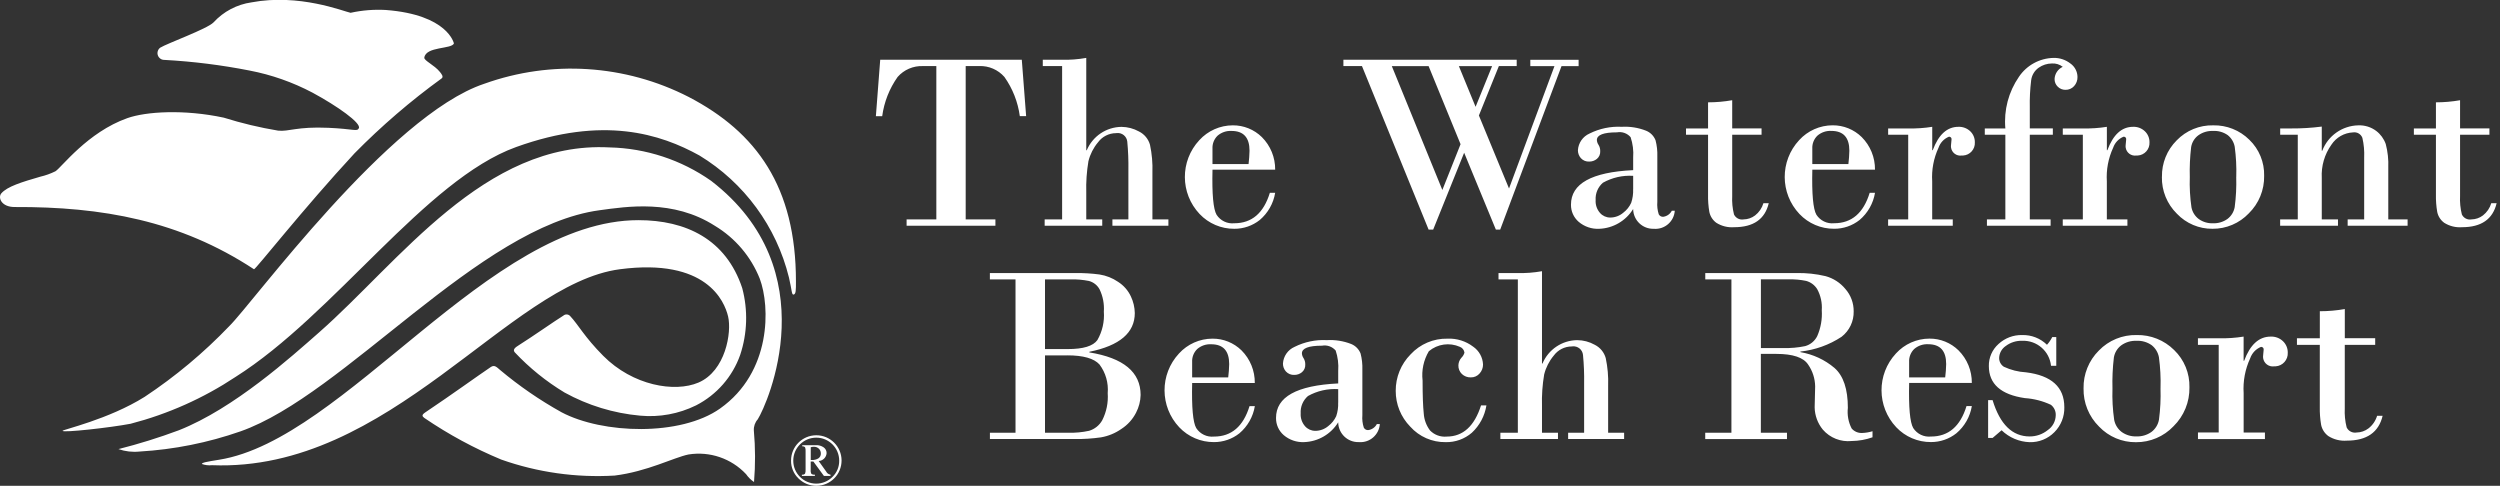 <svg width="247" height="48" viewBox="0 0 247 48" fill="none" xmlns="http://www.w3.org/2000/svg">
<rect x="0" y="0" width="247" height="48" fill="#333333" stroke="none"/>
<g clip-path="url(#clip0_505_35750)">
<path fill-rule="evenodd" clip-rule="evenodd" d="M78.156 45.512C78.15 44.133 79.263 43.01 80.641 43.004C82.019 42.998 83.141 44.112 83.147 45.491C83.153 46.871 82.04 47.994 80.662 47.999C79.996 48.002 79.357 47.739 78.887 47.267C78.41 46.809 78.147 46.173 78.156 45.512ZM82.913 45.512C82.914 44.258 81.898 43.241 80.645 43.241C79.391 43.241 78.375 44.256 78.375 45.511C78.374 46.765 79.389 47.782 80.643 47.782C81.245 47.782 81.823 47.543 82.248 47.118C82.683 46.698 82.922 46.117 82.913 45.512ZM79.266 43.983H80.623C80.892 43.97 81.159 44.047 81.381 44.202C81.563 44.331 81.671 44.541 81.669 44.765C81.645 45.187 81.307 45.524 80.886 45.547L81.627 46.589C81.708 46.756 81.868 46.872 82.052 46.898V47.02H81.402L80.361 45.598H80.098V46.423C80.08 46.56 80.105 46.701 80.17 46.824C80.272 46.886 80.392 46.911 80.511 46.896V47.019H79.227V46.898C79.34 46.917 79.455 46.881 79.536 46.801C79.583 46.679 79.603 46.548 79.592 46.417V44.58C79.603 44.45 79.586 44.318 79.543 44.195C79.471 44.12 79.365 44.083 79.262 44.099V43.983H79.266ZM80.102 44.19V45.449H80.206C80.434 45.461 80.66 45.404 80.856 45.287C81.016 45.181 81.109 44.998 81.099 44.806C81.104 44.629 81.035 44.457 80.907 44.333C80.772 44.202 80.588 44.133 80.4 44.141C80.297 44.14 80.195 44.157 80.098 44.191L80.102 44.19ZM35.455 12.668C35.272 13.029 35.002 12.742 32.452 12.627C29.323 12.488 28.529 13.024 27.478 12.907C25.66 12.604 23.866 12.176 22.108 11.624C18.184 10.785 14.43 11.018 12.581 11.672C8.651 13.063 6.076 16.546 5.479 16.92C5.003 17.156 4.502 17.336 3.984 17.456C2.124 17.995 0.721 18.428 0.135 19.098C-0.233 19.518 0.135 20.46 1.452 20.454C10.068 20.419 17.768 21.784 25.093 26.602C25.213 26.681 29.95 20.63 35.033 15.142C37.692 12.444 40.569 9.969 43.635 7.746C43.853 7.58 43.612 7.296 43.464 7.109C42.922 6.428 41.88 5.989 41.922 5.692C42.08 4.572 44.636 4.87 44.847 4.292C44.847 4.292 44.271 1.458 38.122 0.986C36.953 0.92 35.78 1.014 34.637 1.265C33.9 1.108 29.558 -0.656 24.847 0.234C23.407 0.438 22.082 1.138 21.099 2.211C20.47 2.858 16.515 4.283 15.821 4.715C15.527 4.942 15.471 5.363 15.698 5.658C15.832 5.833 16.044 5.931 16.264 5.92C19.081 6.074 21.884 6.425 24.652 6.969C26.825 7.386 28.924 8.123 30.881 9.157C33.322 10.476 35.712 12.162 35.455 12.668ZM14.292 39.208C17.326 37.197 20.128 34.856 22.647 32.227C24.956 29.978 38.475 11.39 47.845 8.276C54.467 5.9 61.774 6.37 68.037 9.576C74.736 13.06 78.643 18.463 78.639 27.806C78.639 28.688 78.639 29.03 78.422 29.101C78.205 29.171 78.252 28.706 77.949 27.421C76.71 22.389 73.53 18.053 69.105 15.362C65.266 13.239 59.612 11.414 50.98 14.532C42.049 17.759 33.012 31.087 23.27 37.241C20.095 39.346 16.592 40.909 12.905 41.867C10.889 42.251 6.221 42.771 6.18 42.567C6.16 42.45 10.719 41.447 14.292 39.208ZM17.671 42.51C23.152 40.345 28.797 35.236 31.504 32.86C39.456 25.878 47.862 13.911 60.215 14.564C63.815 14.645 67.31 15.793 70.257 17.864C81.754 26.711 75.808 39.933 74.864 41.43C74.595 41.731 74.458 42.128 74.48 42.532C74.632 44.225 74.638 45.928 74.498 47.623C74.189 47.417 73.922 47.153 73.712 46.847C72.254 45.291 70.119 44.564 68.016 44.904C66.558 45.207 63.94 46.59 60.729 46.986C56.926 47.211 53.118 46.674 49.526 45.406C46.859 44.298 44.312 42.921 41.925 41.294C41.733 41.137 41.602 41.021 42.031 40.735C44.718 38.933 47.168 37.154 48.492 36.262C48.853 36.019 49.068 36.262 49.403 36.55C51.292 38.133 53.326 39.534 55.479 40.731C59.53 42.878 67.231 43.128 71.141 40.364C76.228 36.769 76.101 30.293 75.065 27.534C74.197 25.353 72.638 23.518 70.628 22.309C66.501 19.666 61.916 20.408 59.233 20.772C47.302 22.381 34.015 39.014 23.765 42.617C20.549 43.741 17.194 44.413 13.794 44.612C13.088 44.687 12.374 44.605 11.703 44.371C13.724 43.859 15.717 43.239 17.671 42.51ZM20.94 45.962C38.547 46.662 50.245 28.047 61.242 26.601C69.784 25.478 71.576 29.745 71.936 31.266C72.31 32.84 71.68 36.654 69.009 37.798C66.662 38.801 62.526 38.104 59.596 35.153C57.742 33.287 57.144 32.092 56.338 31.234C56.165 31.033 55.862 31.01 55.661 31.183L55.661 31.184C54.868 31.671 52.574 33.281 51.245 34.116C50.929 34.315 50.627 34.524 50.854 34.804C52.305 36.348 53.961 37.686 55.776 38.781C58.081 40.051 60.626 40.831 63.248 41.067C65.146 41.245 67.057 40.893 68.769 40.052C70.807 39.01 72.368 37.225 73.13 35.066C73.839 32.934 73.91 30.641 73.334 28.471C71.729 23.624 67.754 21.752 63.078 21.752C48.35 21.752 34.06 43.446 21.644 45.423C20.438 45.615 19.942 45.705 19.945 45.842C20.262 45.958 20.603 45.999 20.94 45.962ZM86.965 5.905H100.954L101.382 11.477H100.758C100.57 10.081 100.048 8.75 99.235 7.601C98.608 6.887 97.694 6.492 96.745 6.526H95.41V21.679H98.347V22.302H89.572V21.679H92.51V6.529H91.181C90.229 6.493 89.313 6.888 88.685 7.603C87.871 8.753 87.349 10.083 87.161 11.479H86.537L86.965 5.905ZM104.937 21.679V6.529H103.027V5.904H104.863C105.688 5.927 106.511 5.866 107.323 5.721V14.846H107.372C107.953 13.461 109.3 12.553 110.8 12.535C111.408 12.539 112.006 12.697 112.537 12.993C113.068 13.259 113.461 13.737 113.62 14.308C113.812 15.207 113.892 16.128 113.859 17.047V21.679H115.438V22.302H109.906V21.679H111.485V16.811C111.501 15.87 111.465 14.929 111.375 13.992C111.323 13.473 110.859 13.093 110.339 13.146C110.317 13.148 110.295 13.151 110.273 13.155C109.564 13.155 108.898 13.493 108.48 14.065C108.029 14.605 107.706 15.241 107.537 15.924C107.365 16.948 107.293 17.986 107.323 19.024V21.679H108.902V22.302H103.212V21.679H104.939H104.937ZM125.987 16.764H119.795C119.737 19.178 119.872 20.663 120.199 21.221C120.578 21.808 121.255 22.131 121.949 22.058C123.676 22.058 124.847 21.056 125.461 19.051H125.987C125.814 20.101 125.271 21.055 124.458 21.741C123.743 22.305 122.858 22.61 121.949 22.605C120.654 22.614 119.413 22.084 118.522 21.144C116.591 19.102 116.578 15.91 118.491 13.851C119.34 12.918 120.542 12.385 121.802 12.383C122.874 12.375 123.907 12.793 124.672 13.545C125.525 14.396 125.999 15.555 125.987 16.761V16.764ZM119.795 16.213H123.357C123.411 15.775 123.443 15.334 123.453 14.893C123.453 13.589 122.861 12.937 121.678 12.937C121.173 12.908 120.677 13.077 120.295 13.407C119.951 13.741 119.769 14.207 119.793 14.685V16.213H119.795ZM146.115 11.41L149.091 18.624L153.582 6.532H151.195V5.908H155.967V6.532H154.278L148.22 22.684H147.791L144.658 15.09L141.598 22.684H141.146L134.563 6.529H132.728V5.904H149.85V6.529H148.088L146.115 11.41ZM142.504 18.77L144.303 14.247L141.146 6.532H137.511L142.504 18.77ZM144.136 6.532L145.788 10.554L147.42 6.532H144.132H144.136ZM161.357 16.811V15.562C161.408 14.884 161.322 14.202 161.106 13.556C160.774 13.165 160.258 12.983 159.754 13.076C158.432 13.076 157.771 13.329 157.771 13.835C157.781 14.007 157.837 14.174 157.936 14.315C158.049 14.501 158.107 14.716 158.102 14.933C158.121 15.228 157.998 15.513 157.771 15.701C157.561 15.873 157.296 15.966 157.024 15.964C156.71 15.984 156.405 15.86 156.192 15.628C155.999 15.411 155.895 15.13 155.898 14.84C155.942 14.12 156.384 13.485 157.043 13.195C158.03 12.699 159.129 12.47 160.231 12.528C161.049 12.481 161.867 12.613 162.63 12.913C163.058 13.085 163.396 13.425 163.566 13.854C163.701 14.372 163.762 14.908 163.744 15.443V19.94C163.709 20.357 163.757 20.777 163.885 21.175C163.97 21.333 164.139 21.429 164.319 21.42C164.685 21.374 165.006 21.149 165.176 20.82H165.468C165.397 21.879 164.482 22.679 163.424 22.608C163.412 22.607 163.4 22.606 163.388 22.605C162.297 22.637 161.388 21.779 161.357 20.688C161.357 20.675 161.356 20.662 161.356 20.649C160.635 21.821 159.377 22.554 158.003 22.605C157.262 22.642 156.536 22.396 155.971 21.914C155.481 21.49 155.203 20.87 155.212 20.221C155.21 18.143 157.257 17.006 161.353 16.811H161.357ZM161.357 18.694V17.373C160.317 17.307 159.281 17.544 158.371 18.052C157.875 18.479 157.608 19.115 157.649 19.769C157.619 20.234 157.776 20.692 158.083 21.041C158.336 21.328 158.699 21.492 159.081 21.494C159.559 21.496 160.022 21.325 160.384 21.013C160.719 20.758 160.985 20.424 161.161 20.041C161.308 19.608 161.372 19.151 161.353 18.694H161.357ZM171.142 9.902V12.688H174.042V13.311H171.142V19.363C171.11 19.977 171.17 20.592 171.319 21.188C171.49 21.546 171.878 21.746 172.268 21.677C172.677 21.671 173.074 21.534 173.4 21.286C173.796 20.98 174.084 20.556 174.226 20.076H174.753C174.377 21.658 173.239 22.448 171.338 22.448C170.719 22.496 170.101 22.344 169.575 22.014C169.22 21.756 168.974 21.375 168.884 20.944C168.786 20.375 168.743 19.797 168.756 19.22V13.313H166.577V12.69H168.756V10.11C169.554 10.111 170.352 10.04 171.138 9.902H171.142ZM185.251 16.761H179.058C179.002 19.175 179.136 20.66 179.462 21.218C179.841 21.804 180.518 22.128 181.212 22.056C182.94 22.056 184.111 21.053 184.725 19.048H185.251C185.077 20.098 184.535 21.052 183.722 21.738C183.008 22.302 182.123 22.607 181.212 22.602C179.917 22.61 178.677 22.082 177.785 21.141C175.856 19.098 175.843 15.908 177.755 13.848C178.603 12.915 179.805 12.382 181.066 12.38C182.138 12.373 183.17 12.79 183.936 13.542C184.788 14.394 185.262 15.554 185.249 16.761H185.251ZM179.058 16.21H182.62C182.675 15.772 182.706 15.332 182.716 14.89C182.716 13.586 182.125 12.934 180.941 12.934C180.436 12.905 179.94 13.074 179.558 13.405C179.215 13.738 179.032 14.204 179.056 14.682V16.21H179.058ZM188.531 21.676V13.313H186.548V12.69H188.555C189.341 12.707 190.128 12.654 190.905 12.53V14.842H190.955C191.525 13.302 192.37 12.531 193.488 12.53C193.926 12.511 194.353 12.672 194.669 12.977C194.961 13.26 195.122 13.652 195.115 14.059C195.155 14.742 194.633 15.328 193.95 15.366C193.906 15.369 193.862 15.369 193.818 15.367C193.31 15.442 192.838 15.091 192.763 14.583C192.75 14.494 192.75 14.403 192.762 14.315L192.811 13.789C192.835 13.659 192.749 13.534 192.619 13.51C192.598 13.506 192.576 13.505 192.554 13.507C192.07 13.704 191.695 14.101 191.526 14.596C191.044 15.635 190.829 16.778 190.901 17.921V21.679H192.933V22.302H186.545V21.679H188.527L188.531 21.676ZM198.129 21.676V13.313H196.097V12.69H198.129C197.967 10.883 198.442 9.077 199.473 7.585C200.242 6.444 201.518 5.749 202.894 5.721C203.494 5.708 204.078 5.902 204.552 6.27C204.989 6.575 205.251 7.071 205.256 7.603C205.265 7.937 205.144 8.261 204.92 8.508C204.703 8.749 204.392 8.884 204.068 8.875C203.784 8.879 203.512 8.769 203.31 8.569C203.1 8.37 202.984 8.09 202.992 7.8C203.016 7.281 203.327 6.819 203.8 6.603C203.494 6.362 203.111 6.244 202.723 6.272C202.258 6.275 201.805 6.42 201.425 6.688C201.01 6.979 200.738 7.433 200.678 7.937C200.57 8.831 200.525 9.732 200.544 10.633V12.687H202.821V13.31H200.544V21.679H202.6V22.302H196.309V21.679H198.133L198.129 21.676ZM205.785 21.676V13.313H203.803V12.69H205.809C206.596 12.707 207.383 12.654 208.159 12.53V14.842H208.208C208.779 13.302 209.624 12.531 210.742 12.53C211.18 12.51 211.607 12.672 211.922 12.977C212.214 13.26 212.376 13.651 212.37 14.059C212.408 14.743 211.885 15.328 211.203 15.366C211.159 15.369 211.116 15.369 211.072 15.366C210.564 15.441 210.092 15.09 210.017 14.582C210.004 14.493 210.004 14.403 210.016 14.314L210.065 13.788C210.09 13.658 210.005 13.534 209.876 13.509C209.854 13.505 209.831 13.504 209.808 13.506C209.324 13.703 208.95 14.1 208.78 14.595C208.299 15.634 208.085 16.777 208.156 17.92V21.678H210.188V22.302H203.8V21.678H205.78L205.785 21.676ZM213.6 17.47C213.575 16.121 214.101 14.82 215.056 13.869C215.999 12.891 217.309 12.352 218.667 12.383C220 12.355 221.287 12.869 222.234 13.808C223.201 14.737 223.732 16.031 223.697 17.372C223.724 18.766 223.175 20.108 222.18 21.082C221.246 22.064 219.947 22.615 218.593 22.604C217.267 22.617 215.996 22.079 215.081 21.119C214.104 20.16 213.567 18.84 213.595 17.471L213.6 17.47ZM220.943 17.47C220.975 16.477 220.923 15.483 220.79 14.499C220.706 14.047 220.463 13.642 220.105 13.355C219.678 13.054 219.162 12.906 218.641 12.938C218.123 12.916 217.612 13.069 217.19 13.372C216.816 13.652 216.565 14.064 216.486 14.525C216.369 15.51 216.324 16.503 216.352 17.496C216.318 18.497 216.373 19.5 216.517 20.491C216.607 20.951 216.864 21.362 217.24 21.643C217.649 21.933 218.141 22.079 218.641 22.059C219.15 22.079 219.65 21.93 220.066 21.637C220.447 21.352 220.705 20.933 220.788 20.464C220.919 19.472 220.969 18.471 220.939 17.471L220.943 17.47ZM227.02 21.676V13.313H225.282V12.69H226.395C227.396 12.696 228.397 12.634 229.391 12.506V14.892H229.44C230.006 13.408 231.414 12.417 233 12.384C233.636 12.358 234.261 12.553 234.769 12.935C235.203 13.265 235.531 13.716 235.712 14.231C235.91 14.985 235.994 15.763 235.962 16.542V21.679H237.871V22.302H231.948V21.679H233.58V15.564C233.61 14.911 233.55 14.257 233.403 13.62C233.26 13.244 232.875 13.019 232.478 13.081C231.613 13.12 230.819 13.572 230.343 14.297C229.665 15.249 229.33 16.402 229.391 17.569V21.679H230.993V22.302H225.278V21.679H227.016L227.02 21.676ZM243.054 9.902V12.688H245.955V13.311H243.054V19.363C243.023 19.977 243.082 20.592 243.232 21.188C243.403 21.546 243.79 21.746 244.18 21.677C244.59 21.671 244.986 21.534 245.313 21.286C245.707 20.979 245.996 20.556 246.138 20.076H246.667C246.292 21.658 245.153 22.448 243.252 22.448C242.633 22.496 242.016 22.344 241.49 22.014C241.135 21.756 240.888 21.375 240.799 20.944C240.701 20.375 240.658 19.797 240.67 19.22V13.313H238.491V12.69H240.67V10.11C241.47 10.111 242.267 10.041 243.054 9.902ZM100.333 42.755V27.602H97.8V26.978H106.281C107.067 26.969 107.852 27.016 108.631 27.119C109.29 27.221 109.917 27.47 110.467 27.846C111.019 28.198 111.46 28.701 111.735 29.296C111.976 29.807 112.107 30.363 112.118 30.929C112.118 32.878 110.621 34.153 107.627 34.756V34.817C111.004 35.364 112.693 36.765 112.693 39.023C112.679 39.635 112.524 40.235 112.24 40.778C111.909 41.427 111.413 41.977 110.801 42.373C110.196 42.799 109.504 43.085 108.775 43.211C107.914 43.333 107.044 43.389 106.173 43.376H97.803V42.751H100.336L100.333 42.755ZM105.755 27.606H103.246V34.489H105.498C107.024 34.489 107.999 34.192 108.423 33.597C108.912 32.744 109.133 31.764 109.06 30.785C109.112 30.031 108.968 29.277 108.643 28.596C108.422 28.182 108.04 27.88 107.587 27.759C106.983 27.639 106.366 27.587 105.75 27.602L105.755 27.606ZM105.474 35.113H103.246V42.755H105.55C106.239 42.774 106.927 42.709 107.601 42.563C108.154 42.398 108.622 42.023 108.903 41.517C109.321 40.692 109.507 39.769 109.442 38.846C109.529 37.832 109.239 36.822 108.629 36.009C108.081 35.41 107.027 35.11 105.469 35.109L105.474 35.113ZM123.979 37.84H117.786C117.728 40.253 117.863 41.738 118.189 42.296C118.569 42.882 119.245 43.206 119.94 43.134C121.667 43.134 122.838 42.131 123.453 40.125H123.979C123.805 41.175 123.263 42.129 122.449 42.815C121.735 43.38 120.85 43.684 119.94 43.68C118.645 43.687 117.404 43.159 116.512 42.218C114.582 40.175 114.57 36.984 116.483 34.926C117.331 33.993 118.533 33.46 119.793 33.459C120.866 33.45 121.898 33.868 122.664 34.62C123.515 35.472 123.987 36.632 123.974 37.836L123.979 37.84ZM117.786 37.29H121.347C121.402 36.852 121.433 36.411 121.443 35.97C121.443 34.666 120.852 34.014 119.668 34.014C119.163 33.985 118.667 34.154 118.285 34.485C117.942 34.819 117.76 35.284 117.784 35.762V37.291L117.786 37.29ZM132.215 37.889V36.64C132.265 35.962 132.18 35.28 131.965 34.635C131.632 34.245 131.117 34.062 130.612 34.154C129.29 34.154 128.63 34.407 128.629 34.912C128.638 35.085 128.696 35.251 128.795 35.392C128.908 35.578 128.966 35.792 128.96 36.009C128.979 36.304 128.856 36.589 128.629 36.778C128.419 36.95 128.155 37.043 127.883 37.04C127.569 37.059 127.263 36.935 127.05 36.704C126.857 36.487 126.752 36.205 126.756 35.915C126.799 35.195 127.242 34.56 127.902 34.271C128.889 33.776 129.987 33.546 131.089 33.605C131.906 33.557 132.725 33.686 133.488 33.983C133.916 34.155 134.255 34.495 134.425 34.925C134.56 35.443 134.619 35.978 134.602 36.514V41.014C134.566 41.431 134.615 41.851 134.744 42.249C134.828 42.408 134.997 42.504 135.176 42.494C135.543 42.448 135.864 42.223 136.034 41.895H136.327C136.256 42.953 135.341 43.754 134.283 43.682C134.27 43.681 134.259 43.681 134.246 43.68C133.156 43.711 132.246 42.852 132.216 41.76C132.216 41.748 132.215 41.736 132.215 41.724C131.494 42.896 130.235 43.629 128.862 43.68C128.121 43.717 127.394 43.47 126.83 42.989C126.34 42.564 126.062 41.945 126.071 41.295C126.068 39.218 128.114 38.08 132.21 37.884L132.215 37.889ZM132.215 39.772V38.446C131.175 38.381 130.139 38.617 129.229 39.125C128.733 39.554 128.466 40.189 128.507 40.843C128.478 41.308 128.635 41.765 128.942 42.115C129.195 42.4 129.558 42.565 129.939 42.567C130.417 42.569 130.88 42.399 131.243 42.087C131.578 41.831 131.844 41.498 132.019 41.115C132.166 40.682 132.23 40.224 132.21 39.767L132.215 39.772ZM146.333 40.053H146.859C146.694 41.09 146.187 42.041 145.419 42.755C144.7 43.375 143.777 43.706 142.828 43.684C141.494 43.704 140.217 43.143 139.328 42.147C138.406 41.205 137.893 39.938 137.897 38.62C137.888 37.27 138.417 35.973 139.365 35.013C140.302 33.996 141.63 33.43 143.012 33.46C143.922 33.419 144.819 33.698 145.545 34.248C146.132 34.65 146.494 35.305 146.524 36.015C146.525 36.34 146.405 36.654 146.188 36.895C145.971 37.152 145.649 37.296 145.313 37.286C144.988 37.296 144.675 37.177 144.438 36.955C144.203 36.73 144.077 36.416 144.089 36.091C144.099 35.814 144.204 35.55 144.389 35.344C144.531 35.206 144.634 35.033 144.689 34.843C144.657 34.582 144.483 34.359 144.236 34.267C143.215 33.814 142.026 33.982 141.17 34.701C140.653 35.573 140.435 36.591 140.552 37.599C140.552 39.072 140.591 40.161 140.668 40.865C140.707 41.468 140.922 42.047 141.286 42.528C141.716 42.971 142.324 43.194 142.938 43.134C144.546 43.131 145.676 42.103 146.328 40.048L146.333 40.053ZM149.963 42.755V27.602H148.053V26.978H149.889C150.714 27.001 151.537 26.94 152.349 26.795V35.916H152.398C152.979 34.531 154.325 33.624 155.825 33.606C156.434 33.61 157.032 33.767 157.563 34.065C158.092 34.33 158.487 34.807 158.646 35.379C158.837 36.279 158.918 37.198 158.884 38.118V42.752H160.463V43.375H154.932V42.751H156.511V37.884C156.527 36.944 156.491 36.004 156.4 35.067C156.349 34.547 155.885 34.168 155.365 34.221C155.343 34.222 155.321 34.226 155.299 34.229C154.59 34.228 153.923 34.567 153.506 35.14C153.055 35.68 152.732 36.316 152.563 36.999C152.39 38.023 152.318 39.061 152.349 40.099V42.752H153.928V43.375H148.237V42.751H149.965L149.963 42.755ZM171.064 42.755V27.602H168.481V26.978H177.477C178.452 26.956 179.424 27.058 180.371 27.284C181.136 27.494 181.819 27.936 182.323 28.549C182.859 29.159 183.151 29.946 183.143 30.759C183.167 31.741 182.723 32.677 181.944 33.277C180.725 34.08 179.333 34.579 177.881 34.732V34.791C179.124 35.001 180.289 35.541 181.251 36.356C182.129 37.131 182.569 38.443 182.568 40.294C182.489 40.995 182.619 41.704 182.941 42.331C183.198 42.633 183.581 42.797 183.976 42.778C184.325 42.767 184.671 42.709 185.004 42.606V43.205C184.344 43.44 183.649 43.564 182.947 43.572C181.87 43.684 180.806 43.265 180.096 42.447C179.586 41.826 179.301 41.05 179.288 40.246L179.337 38.168C179.324 37.399 179.083 36.653 178.645 36.022C178.185 35.318 177.139 34.965 175.507 34.965H173.972V42.754H176.554V43.377H168.476V42.751H171.059L171.064 42.755ZM173.977 27.607V34.388H176.185C176.912 34.408 177.639 34.344 178.351 34.196C178.871 34.051 179.305 33.69 179.543 33.205C179.894 32.404 180.048 31.529 179.991 30.656C180.045 29.93 179.887 29.203 179.538 28.565C179.289 28.164 178.898 27.873 178.442 27.752C177.889 27.638 177.324 27.587 176.759 27.599H173.972L173.977 27.607ZM194.817 37.836H188.624C188.568 40.249 188.702 41.734 189.028 42.292C189.408 42.878 190.084 43.202 190.778 43.13C192.506 43.13 193.677 42.127 194.291 40.121H194.817C194.644 41.172 194.101 42.126 193.287 42.811C192.573 43.376 191.688 43.681 190.778 43.676C189.483 43.684 188.242 43.155 187.352 42.215C185.421 40.172 185.407 36.98 187.321 34.922C188.169 33.989 189.371 33.456 190.631 33.455C191.703 33.446 192.736 33.864 193.501 34.616C194.355 35.468 194.829 36.63 194.817 37.836ZM188.624 37.286H192.185C192.241 36.848 192.273 36.407 192.281 35.966C192.281 34.663 191.69 34.01 190.508 34.01C190.003 33.981 189.506 34.151 189.124 34.481C188.781 34.814 188.598 35.28 188.622 35.758V37.287L188.624 37.286ZM203.16 33.302V36.139H202.641C202.49 34.697 201.249 33.618 199.801 33.67C199.215 33.649 198.639 33.83 198.17 34.183C197.777 34.446 197.534 34.883 197.516 35.355C197.507 35.709 197.682 36.041 197.979 36.234C198.666 36.556 199.408 36.743 200.165 36.785C202.692 37.098 203.956 38.246 203.955 40.23C203.981 41.153 203.626 42.047 202.973 42.7C202.331 43.353 201.447 43.71 200.533 43.687C199.494 43.653 198.505 43.233 197.758 42.51L196.869 43.269H196.426V39.536H196.869C197.597 41.926 198.817 43.121 200.533 43.121C201.178 43.123 201.803 42.905 202.307 42.502C202.794 42.174 203.091 41.632 203.106 41.045C203.131 40.636 202.951 40.242 202.626 39.993C201.818 39.616 200.947 39.392 200.058 39.334C197.685 38.988 196.499 37.933 196.498 36.169C196.482 35.335 196.834 34.536 197.457 33.983C198.093 33.397 198.932 33.081 199.795 33.103C200.707 33.079 201.589 33.426 202.242 34.064C202.448 33.834 202.623 33.579 202.762 33.304H203.155L203.16 33.302ZM205.855 38.367C205.829 36.971 206.374 35.624 207.362 34.639C208.34 33.624 209.698 33.067 211.106 33.102C212.487 33.073 213.821 33.607 214.802 34.58C215.803 35.542 216.352 36.882 216.316 38.271C216.343 39.714 215.775 41.104 214.744 42.114C213.778 43.131 212.432 43.702 211.03 43.69C209.657 43.703 208.34 43.147 207.392 42.153C206.381 41.159 205.824 39.79 205.855 38.371V38.367ZM213.46 38.367C213.493 37.341 213.44 36.312 213.302 35.294C213.214 34.827 212.963 34.406 212.592 34.109C212.152 33.796 211.617 33.641 211.077 33.672C210.54 33.65 210.011 33.809 209.575 34.122C209.189 34.413 208.93 34.842 208.851 35.319C208.73 36.34 208.683 37.367 208.712 38.393C208.677 39.43 208.734 40.468 208.883 41.495C208.977 41.971 209.243 42.395 209.63 42.686C210.054 42.985 210.564 43.137 211.082 43.117C211.609 43.137 212.127 42.983 212.558 42.68C212.953 42.385 213.221 41.95 213.306 41.465C213.441 40.44 213.492 39.405 213.458 38.371L213.46 38.367ZM219.208 42.724V34.071H217.156V33.421H219.235C220.05 33.44 220.865 33.385 221.669 33.256V35.65H221.719C222.31 34.054 223.185 33.256 224.343 33.256C224.797 33.236 225.24 33.403 225.566 33.719C225.869 34.012 226.037 34.417 226.031 34.839C226.072 35.547 225.53 36.153 224.824 36.194C224.779 36.197 224.733 36.197 224.688 36.195C224.164 36.272 223.676 35.908 223.598 35.384C223.585 35.292 223.585 35.199 223.598 35.106L223.649 34.562C223.672 34.427 223.581 34.298 223.447 34.276C223.426 34.273 223.404 34.272 223.382 34.273C222.881 34.478 222.494 34.889 222.318 35.401C221.82 36.477 221.597 37.661 221.672 38.845V42.732H223.775V43.378H217.159V42.73H219.211L219.208 42.724ZM231.667 30.524V33.412H234.669V34.071H231.664V40.34C231.632 40.974 231.694 41.611 231.849 42.226C232.025 42.597 232.426 42.803 232.831 42.732C233.255 42.727 233.666 42.584 234.003 42.327C234.412 42.011 234.711 41.574 234.859 41.078H235.404C235.015 42.716 233.836 43.535 231.868 43.535C231.228 43.585 230.588 43.428 230.044 43.086C229.676 42.819 229.42 42.424 229.328 41.978C229.227 41.389 229.183 40.791 229.196 40.193V34.071H226.938V33.421H229.199V30.749C230.026 30.749 230.852 30.678 231.667 30.534V30.524Z" fill="white"/>
</g>
<defs>
<clipPath id="clip0_505_35750">
<rect width="246.667" height="48" fill="white"/>
</clipPath>
</defs>
</svg>
